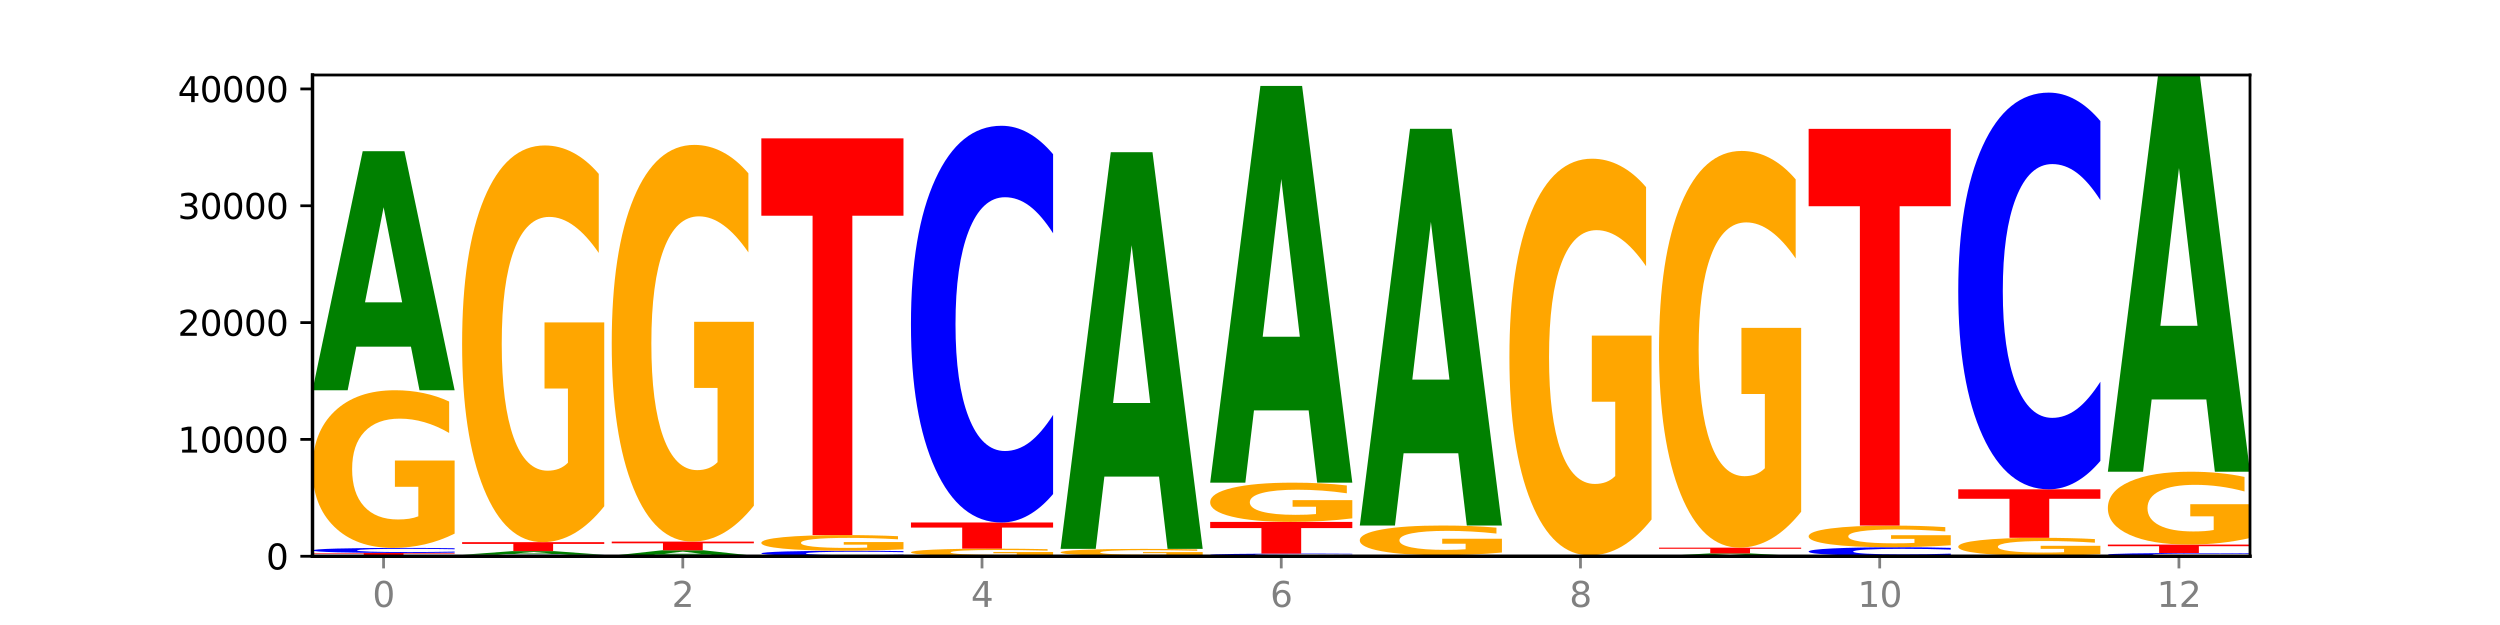 <?xml version="1.0" encoding="utf-8" standalone="no"?>
<!DOCTYPE svg PUBLIC "-//W3C//DTD SVG 1.1//EN"
  "http://www.w3.org/Graphics/SVG/1.1/DTD/svg11.dtd">
<svg xmlns:xlink="http://www.w3.org/1999/xlink" width="720pt" height="180pt" viewBox="0 0 720 180" xmlns="http://www.w3.org/2000/svg" version="1.1">
 <defs>
  <style type="text/css">*{stroke-linejoin: round; stroke-linecap: butt}</style>
 </defs>
 <g id="figure_1">
  <g id="patch_1">
   <path d="M 0 180 
L 720 180 
L 720 0 
L 0 0 
z
" style="fill: #ffffff"/>
  </g>
  <g id="axes_1">
   <g id="patch_2">
    <path d="M 90 160.2 
L 648 160.2 
L 648 21.6 
L 90 21.6 
z
" style="fill: #ffffff"/>
   </g>
   <g id="line2d_1">
    <path d="M 90 160.2 
L 648 160.2 
" clip-path="url(#pde6b32d6eb)" style="fill: none; stroke: #000000; stroke-width: 0.5; stroke-linecap: square"/>
   </g>
   <g id="patch_3">
    <path d="M 90 159.258 
L 130.934 159.258 
L 130.934 159.442 
L 116.208 159.442 
L 116.208 160.2 
L 104.755 160.2 
L 104.755 159.442 
L 90 159.442 
L 90 159.258 
z
" clip-path="url(#pde6b32d6eb)" style="fill: #ff0000"/>
   </g>
   <g id="patch_4">
    <path d="M 130.934 159.153 
Q 127.51 159.205 123.808 159.231 
Q 120.105 159.258 116.073 159.258 
Q 104.047 159.258 97.024 159.06 
Q 90 158.863 90 158.525 
Q 90 158.186 97.024 157.988 
Q 104.047 157.791 116.073 157.791 
Q 120.105 157.791 123.808 157.818 
Q 127.51 157.844 130.934 157.896 
L 130.934 158.188 
Q 127.479 158.119 124.127 158.087 
Q 120.776 158.055 117.073 158.055 
Q 110.431 158.055 106.625 158.18 
Q 102.83 158.305 102.83 158.525 
Q 102.83 158.744 106.625 158.869 
Q 110.431 158.994 117.073 158.994 
Q 120.776 158.994 124.127 158.962 
Q 127.479 158.929 130.934 158.86 
L 130.934 159.153 
z
" clip-path="url(#pde6b32d6eb)" style="fill: #0000ff"/>
   </g>
   <g id="patch_5">
    <path d="M 130.934 153.683 
Q 126.806 155.737 122.366 156.769 
Q 117.926 157.791 113.192 157.791 
Q 102.495 157.791 96.247 151.676 
Q 90 145.561 90 135.103 
Q 90 124.524 96.358 118.455 
Q 102.724 112.387 113.797 112.387 
Q 118.063 112.387 121.971 113.213 
Q 125.889 114.028 129.356 115.642 
L 129.356 124.692 
Q 125.779 122.62 122.237 121.597 
Q 118.696 120.566 115.137 120.566 
Q 108.55 120.566 104.981 124.336 
Q 101.412 128.097 101.412 135.103 
Q 101.412 142.044 104.853 145.833 
Q 108.293 149.612 114.623 149.612 
Q 116.348 149.612 117.825 149.397 
Q 119.302 149.172 120.476 148.703 
L 120.476 140.205 
L 113.733 140.205 
L 113.733 132.636 
L 130.934 132.636 
L 130.934 153.683 
z
" clip-path="url(#pde6b32d6eb)" style="fill: #ffa600"/>
   </g>
   <g id="patch_6">
    <path d="M 118.355 99.845 
L 102.613 99.845 
L 100.127 112.387 
L 90 112.387 
L 104.462 43.538 
L 116.472 43.538 
L 130.934 112.387 
L 120.816 112.387 
L 118.355 99.845 
z
M 105.123 87.067 
L 115.819 87.067 
L 110.48 59.681 
L 105.123 87.067 
z
" clip-path="url(#pde6b32d6eb)" style="fill: #008000"/>
   </g>
   <g id="patch_7">
    <path d="M 174.023 160.171 
Q 170.599 160.185 166.897 160.193 
Q 163.194 160.2 159.161 160.2 
Q 147.136 160.2 140.112 160.145 
Q 133.089 160.089 133.089 159.995 
Q 133.089 159.9 140.112 159.845 
Q 147.136 159.79 159.161 159.79 
Q 163.194 159.79 166.897 159.797 
Q 170.599 159.804 174.023 159.819 
L 174.023 159.901 
Q 170.568 159.881 167.216 159.872 
Q 163.864 159.863 160.162 159.863 
Q 153.52 159.863 149.714 159.898 
Q 145.919 159.933 145.919 159.995 
Q 145.919 160.056 149.714 160.091 
Q 153.52 160.126 160.162 160.126 
Q 163.864 160.126 167.216 160.117 
Q 170.568 160.108 174.023 160.089 
L 174.023 160.171 
z
" clip-path="url(#pde6b32d6eb)" style="fill: #0000ff"/>
   </g>
   <g id="patch_8">
    <path d="M 161.444 159.595 
L 145.701 159.595 
L 143.216 159.79 
L 133.089 159.79 
L 147.551 158.723 
L 159.561 158.723 
L 174.023 159.79 
L 163.905 159.79 
L 161.444 159.595 
z
M 148.212 159.397 
L 158.908 159.397 
L 153.569 158.973 
L 148.212 159.397 
z
" clip-path="url(#pde6b32d6eb)" style="fill: #008000"/>
   </g>
   <g id="patch_9">
    <path d="M 133.089 156.142 
L 174.023 156.142 
L 174.023 156.645 
L 159.296 156.645 
L 159.296 158.723 
L 147.844 158.723 
L 147.844 156.645 
L 133.089 156.645 
L 133.089 156.142 
z
" clip-path="url(#pde6b32d6eb)" style="fill: #ff0000"/>
   </g>
   <g id="patch_10">
    <path d="M 174.023 145.805 
Q 169.895 150.973 165.455 153.57 
Q 161.014 156.142 156.281 156.142 
Q 145.584 156.142 139.336 140.754 
Q 133.089 125.366 133.089 99.051 
Q 133.089 72.429 139.446 57.159 
Q 145.813 41.889 156.886 41.889 
Q 161.152 41.889 165.06 43.966 
Q 168.977 46.02 172.445 50.079 
L 172.445 72.854 
Q 168.867 67.638 165.326 65.066 
Q 161.785 62.469 158.226 62.469 
Q 151.639 62.469 148.07 71.957 
Q 144.501 81.421 144.501 99.051 
Q 144.501 116.516 147.941 126.051 
Q 151.382 135.562 157.712 135.562 
Q 159.437 135.562 160.914 135.019 
Q 162.391 134.453 163.565 133.273 
L 163.565 111.89 
L 156.822 111.89 
L 156.822 92.844 
L 174.023 92.844 
L 174.023 145.805 
z
" clip-path="url(#pde6b32d6eb)" style="fill: #ffa600"/>
   </g>
   <g id="patch_11">
    <path d="M 217.112 160.19 
Q 213.688 160.195 209.985 160.197 
Q 206.283 160.2 202.25 160.2 
Q 190.225 160.2 183.201 160.181 
Q 176.178 160.162 176.178 160.129 
Q 176.178 160.097 183.201 160.078 
Q 190.225 160.059 202.25 160.059 
Q 206.283 160.059 209.985 160.061 
Q 213.688 160.064 217.112 160.069 
L 217.112 160.097 
Q 213.657 160.09 210.305 160.087 
Q 206.953 160.084 203.251 160.084 
Q 196.609 160.084 192.803 160.096 
Q 189.008 160.108 189.008 160.129 
Q 189.008 160.15 192.803 160.163 
Q 196.609 160.175 203.251 160.175 
Q 206.953 160.175 210.305 160.171 
Q 213.657 160.168 217.112 160.162 
L 217.112 160.19 
z
" clip-path="url(#pde6b32d6eb)" style="fill: #0000ff"/>
   </g>
   <g id="patch_12">
    <path d="M 204.533 159.772 
L 188.79 159.772 
L 186.304 160.059 
L 176.178 160.059 
L 190.64 158.484 
L 202.65 158.484 
L 217.112 160.059 
L 206.993 160.059 
L 204.533 159.772 
z
M 191.301 159.48 
L 201.997 159.48 
L 196.657 158.853 
L 191.301 159.48 
z
" clip-path="url(#pde6b32d6eb)" style="fill: #008000"/>
   </g>
   <g id="patch_13">
    <path d="M 176.178 155.981 
L 217.112 155.981 
L 217.112 156.469 
L 202.385 156.469 
L 202.385 158.484 
L 190.933 158.484 
L 190.933 156.469 
L 176.178 156.469 
L 176.178 155.981 
z
" clip-path="url(#pde6b32d6eb)" style="fill: #ff0000"/>
   </g>
   <g id="patch_14">
    <path d="M 217.112 145.643 
Q 212.984 150.812 208.543 153.408 
Q 204.103 155.981 199.369 155.981 
Q 188.673 155.981 182.425 140.593 
Q 176.178 125.205 176.178 98.89 
Q 176.178 72.268 182.535 56.998 
Q 188.902 41.728 199.975 41.728 
Q 204.241 41.728 208.149 43.805 
Q 212.066 45.858 215.534 49.917 
L 215.534 72.692 
Q 211.956 67.477 208.415 64.904 
Q 204.874 62.308 201.314 62.308 
Q 194.727 62.308 191.159 71.796 
Q 187.59 81.26 187.59 98.89 
Q 187.59 116.354 191.03 125.889 
Q 194.471 135.4 200.801 135.4 
Q 202.525 135.4 204.002 134.858 
Q 205.479 134.291 206.654 133.111 
L 206.654 111.729 
L 199.911 111.729 
L 199.911 92.683 
L 217.112 92.683 
L 217.112 145.643 
z
" clip-path="url(#pde6b32d6eb)" style="fill: #ffa600"/>
   </g>
   <g id="patch_15">
    <path d="M 247.622 160.195 
L 231.879 160.195 
L 229.393 160.2 
L 219.266 160.2 
L 233.729 160.173 
L 245.739 160.173 
L 260.201 160.2 
L 250.082 160.2 
L 247.622 160.195 
z
M 234.39 160.19 
L 245.086 160.19 
L 239.746 160.179 
L 234.39 160.19 
z
" clip-path="url(#pde6b32d6eb)" style="fill: #008000"/>
   </g>
   <g id="patch_16">
    <path d="M 260.201 160.061 
Q 256.777 160.117 253.074 160.145 
Q 249.372 160.173 245.339 160.173 
Q 233.313 160.173 226.29 159.962 
Q 219.266 159.752 219.266 159.391 
Q 219.266 159.03 226.29 158.819 
Q 233.313 158.608 245.339 158.608 
Q 249.372 158.608 253.074 158.637 
Q 256.777 158.665 260.201 158.721 
L 260.201 159.033 
Q 256.746 158.959 253.394 158.925 
Q 250.042 158.89 246.339 158.89 
Q 239.697 158.89 235.892 159.024 
Q 232.096 159.157 232.096 159.391 
Q 232.096 159.625 235.892 159.758 
Q 239.697 159.891 246.339 159.891 
Q 250.042 159.891 253.394 159.857 
Q 256.746 159.822 260.201 159.749 
L 260.201 160.061 
z
" clip-path="url(#pde6b32d6eb)" style="fill: #0000ff"/>
   </g>
   <g id="patch_17">
    <path d="M 260.201 158.201 
Q 256.072 158.405 251.632 158.507 
Q 247.192 158.608 242.458 158.608 
Q 231.761 158.608 225.514 158.001 
Q 219.266 157.394 219.266 156.356 
Q 219.266 155.305 225.624 154.702 
Q 231.991 154.1 243.064 154.1 
Q 247.33 154.1 251.238 154.182 
Q 255.155 154.263 258.623 154.423 
L 258.623 155.322 
Q 255.045 155.116 251.504 155.014 
Q 247.963 154.912 244.403 154.912 
Q 237.816 154.912 234.248 155.286 
Q 230.679 155.66 230.679 156.356 
Q 230.679 157.045 234.119 157.421 
Q 237.559 157.796 243.889 157.796 
Q 245.614 157.796 247.091 157.775 
Q 248.568 157.753 249.742 157.706 
L 249.742 156.862 
L 243 156.862 
L 243 156.111 
L 260.201 156.111 
L 260.201 158.201 
z
" clip-path="url(#pde6b32d6eb)" style="fill: #ffa600"/>
   </g>
   <g id="patch_18">
    <path d="M 219.266 39.847 
L 260.201 39.847 
L 260.201 62.129 
L 245.474 62.129 
L 245.474 154.1 
L 234.022 154.1 
L 234.022 62.129 
L 219.266 62.129 
L 219.266 39.847 
z
" clip-path="url(#pde6b32d6eb)" style="fill: #ff0000"/>
   </g>
   <g id="patch_19">
    <path d="M 290.71 160.194 
L 274.968 160.194 
L 272.482 160.2 
L 262.355 160.2 
L 276.817 160.166 
L 288.827 160.166 
L 303.29 160.2 
L 293.171 160.2 
L 290.71 160.194 
z
M 277.479 160.188 
L 288.175 160.188 
L 282.835 160.174 
L 277.479 160.188 
z
" clip-path="url(#pde6b32d6eb)" style="fill: #008000"/>
   </g>
   <g id="patch_20">
    <path d="M 303.29 159.971 
Q 299.161 160.069 294.721 160.118 
Q 290.281 160.166 285.547 160.166 
Q 274.85 160.166 268.603 159.876 
Q 262.355 159.585 262.355 159.089 
Q 262.355 158.586 268.713 158.298 
Q 275.08 158.01 286.153 158.01 
Q 290.418 158.01 294.327 158.049 
Q 298.244 158.088 301.712 158.164 
L 301.712 158.594 
Q 298.134 158.496 294.593 158.447 
Q 291.051 158.398 287.492 158.398 
Q 280.905 158.398 277.336 158.577 
Q 273.768 158.756 273.768 159.089 
Q 273.768 159.418 277.208 159.598 
Q 280.648 159.778 286.978 159.778 
Q 288.703 159.778 290.18 159.768 
Q 291.657 159.757 292.831 159.735 
L 292.831 159.331 
L 286.088 159.331 
L 286.088 158.971 
L 303.29 158.971 
L 303.29 159.971 
z
" clip-path="url(#pde6b32d6eb)" style="fill: #ffa600"/>
   </g>
   <g id="patch_21">
    <path d="M 262.355 150.476 
L 303.29 150.476 
L 303.29 151.945 
L 288.563 151.945 
L 288.563 158.01 
L 277.111 158.01 
L 277.111 151.945 
L 262.355 151.945 
L 262.355 150.476 
z
" clip-path="url(#pde6b32d6eb)" style="fill: #ff0000"/>
   </g>
   <g id="patch_22">
    <path d="M 303.29 142.286 
Q 299.865 146.346 296.163 148.399 
Q 292.46 150.476 288.428 150.476 
Q 276.402 150.476 269.379 135.088 
Q 262.355 119.7 262.355 93.385 
Q 262.355 66.975 269.379 51.611 
Q 276.402 36.223 288.428 36.223 
Q 292.46 36.223 296.163 38.3 
Q 299.865 40.353 303.29 44.413 
L 303.29 67.188 
Q 299.835 61.807 296.483 59.305 
Q 293.131 56.803 289.428 56.803 
Q 282.786 56.803 278.981 66.551 
Q 275.185 76.274 275.185 93.385 
Q 275.185 110.425 278.981 120.172 
Q 282.786 129.896 289.428 129.896 
Q 293.131 129.896 296.483 127.394 
Q 299.835 124.869 303.29 119.488 
L 303.29 142.286 
z
" clip-path="url(#pde6b32d6eb)" style="fill: #0000ff"/>
   </g>
   <g id="patch_23">
    <path d="M 346.378 160.199 
Q 342.954 160.199 339.252 160.2 
Q 335.549 160.2 331.517 160.2 
Q 319.491 160.2 312.468 160.197 
Q 305.444 160.195 305.444 160.19 
Q 305.444 160.185 312.468 160.183 
Q 319.491 160.18 331.517 160.18 
Q 335.549 160.18 339.252 160.18 
Q 342.954 160.181 346.378 160.181 
L 346.378 160.185 
Q 342.923 160.184 339.571 160.184 
Q 336.22 160.183 332.517 160.183 
Q 325.875 160.183 322.069 160.185 
Q 318.274 160.187 318.274 160.19 
Q 318.274 160.193 322.069 160.195 
Q 325.875 160.196 332.517 160.196 
Q 336.22 160.196 339.571 160.196 
Q 342.923 160.195 346.378 160.195 
L 346.378 160.199 
z
" clip-path="url(#pde6b32d6eb)" style="fill: #0000ff"/>
   </g>
   <g id="patch_24">
    <path d="M 305.444 160.116 
L 346.378 160.116 
L 346.378 160.128 
L 331.652 160.128 
L 331.652 160.18 
L 320.199 160.18 
L 320.199 160.128 
L 305.444 160.128 
L 305.444 160.116 
z
" clip-path="url(#pde6b32d6eb)" style="fill: #ff0000"/>
   </g>
   <g id="patch_25">
    <path d="M 346.378 159.931 
Q 342.25 160.024 337.81 160.07 
Q 333.37 160.116 328.636 160.116 
Q 317.939 160.116 311.692 159.841 
Q 305.444 159.567 305.444 159.097 
Q 305.444 158.622 311.802 158.349 
Q 318.168 158.077 329.241 158.077 
Q 333.507 158.077 337.415 158.114 
Q 341.333 158.151 344.8 158.223 
L 344.8 158.629 
Q 341.223 158.536 337.681 158.49 
Q 334.14 158.444 330.581 158.444 
Q 323.994 158.444 320.425 158.613 
Q 316.856 158.782 316.856 159.097 
Q 316.856 159.409 320.297 159.579 
Q 323.737 159.749 330.067 159.749 
Q 331.792 159.749 333.269 159.739 
Q 334.746 159.729 335.92 159.708 
L 335.92 159.326 
L 329.177 159.326 
L 329.177 158.986 
L 346.378 158.986 
L 346.378 159.931 
z
" clip-path="url(#pde6b32d6eb)" style="fill: #ffa600"/>
   </g>
   <g id="patch_26">
    <path d="M 333.799 137.264 
L 318.057 137.264 
L 315.571 158.077 
L 305.444 158.077 
L 319.906 43.824 
L 331.916 43.824 
L 346.378 158.077 
L 336.26 158.077 
L 333.799 137.264 
z
M 320.567 116.058 
L 331.263 116.058 
L 325.924 70.612 
L 320.567 116.058 
z
" clip-path="url(#pde6b32d6eb)" style="fill: #008000"/>
   </g>
   <g id="patch_27">
    <path d="M 389.467 160.145 
Q 386.043 160.172 382.341 160.186 
Q 378.638 160.2 374.605 160.2 
Q 362.58 160.2 355.556 160.097 
Q 348.533 159.993 348.533 159.817 
Q 348.533 159.639 355.556 159.536 
Q 362.58 159.433 374.605 159.433 
Q 378.638 159.433 382.341 159.447 
Q 386.043 159.461 389.467 159.488 
L 389.467 159.641 
Q 386.012 159.605 382.66 159.588 
Q 379.308 159.571 375.606 159.571 
Q 368.964 159.571 365.158 159.636 
Q 361.363 159.702 361.363 159.817 
Q 361.363 159.931 365.158 159.997 
Q 368.964 160.062 375.606 160.062 
Q 379.308 160.062 382.66 160.045 
Q 386.012 160.028 389.467 159.992 
L 389.467 160.145 
z
" clip-path="url(#pde6b32d6eb)" style="fill: #0000ff"/>
   </g>
   <g id="patch_28">
    <path d="M 348.533 150.311 
L 389.467 150.311 
L 389.467 152.09 
L 374.74 152.09 
L 374.74 159.433 
L 363.288 159.433 
L 363.288 152.09 
L 348.533 152.09 
L 348.533 150.311 
z
" clip-path="url(#pde6b32d6eb)" style="fill: #ff0000"/>
   </g>
   <g id="patch_29">
    <path d="M 389.467 149.288 
Q 385.339 149.799 380.899 150.056 
Q 376.458 150.311 371.725 150.311 
Q 361.028 150.311 354.78 148.788 
Q 348.533 147.265 348.533 144.66 
Q 348.533 142.025 354.89 140.514 
Q 361.257 139.002 372.33 139.002 
Q 376.596 139.002 380.504 139.208 
Q 384.421 139.411 387.889 139.813 
L 387.889 142.067 
Q 384.311 141.551 380.77 141.296 
Q 377.229 141.039 373.67 141.039 
Q 367.083 141.039 363.514 141.978 
Q 359.945 142.915 359.945 144.66 
Q 359.945 146.389 363.386 147.333 
Q 366.826 148.274 373.156 148.274 
Q 374.881 148.274 376.358 148.22 
Q 377.835 148.164 379.009 148.047 
L 379.009 145.931 
L 372.266 145.931 
L 372.266 144.046 
L 389.467 144.046 
L 389.467 149.288 
z
" clip-path="url(#pde6b32d6eb)" style="fill: #ffa600"/>
   </g>
   <g id="patch_30">
    <path d="M 376.888 118.189 
L 361.145 118.189 
L 358.66 139.002 
L 348.533 139.002 
L 362.995 24.749 
L 375.005 24.749 
L 389.467 139.002 
L 379.349 139.002 
L 376.888 118.189 
z
M 363.656 96.984 
L 374.352 96.984 
L 369.013 51.537 
L 363.656 96.984 
z
" clip-path="url(#pde6b32d6eb)" style="fill: #008000"/>
   </g>
   <g id="patch_31">
    <path d="M 391.622 160.062 
L 432.556 160.062 
L 432.556 160.089 
L 417.829 160.089 
L 417.829 160.2 
L 406.377 160.2 
L 406.377 160.089 
L 391.622 160.089 
L 391.622 160.062 
z
" clip-path="url(#pde6b32d6eb)" style="fill: #ff0000"/>
   </g>
   <g id="patch_32">
    <path d="M 432.556 160.05 
Q 429.132 160.056 425.429 160.059 
Q 421.727 160.062 417.694 160.062 
Q 405.669 160.062 398.645 160.04 
Q 391.622 160.019 391.622 159.981 
Q 391.622 159.944 398.645 159.922 
Q 405.669 159.901 417.694 159.901 
Q 421.727 159.901 425.429 159.903 
Q 429.132 159.906 432.556 159.912 
L 432.556 159.944 
Q 429.101 159.937 425.749 159.933 
Q 422.397 159.93 418.695 159.93 
Q 412.053 159.93 408.247 159.943 
Q 404.452 159.957 404.452 159.981 
Q 404.452 160.005 408.247 160.019 
Q 412.053 160.033 418.695 160.033 
Q 422.397 160.033 425.749 160.029 
Q 429.101 160.026 432.556 160.018 
L 432.556 160.05 
z
" clip-path="url(#pde6b32d6eb)" style="fill: #0000ff"/>
   </g>
   <g id="patch_33">
    <path d="M 432.556 159.127 
Q 428.428 159.514 423.987 159.708 
Q 419.547 159.901 414.813 159.901 
Q 404.117 159.901 397.869 158.749 
Q 391.622 157.597 391.622 155.627 
Q 391.622 153.634 397.979 152.491 
Q 404.346 151.347 415.419 151.347 
Q 419.685 151.347 423.593 151.503 
Q 427.51 151.657 430.978 151.96 
L 430.978 153.665 
Q 427.4 153.275 423.859 153.082 
Q 420.318 152.888 416.758 152.888 
Q 410.171 152.888 406.603 153.598 
Q 403.034 154.307 403.034 155.627 
Q 403.034 156.934 406.474 157.648 
Q 409.915 158.36 416.245 158.36 
Q 417.969 158.36 419.446 158.319 
Q 420.923 158.277 422.098 158.188 
L 422.098 156.588 
L 415.355 156.588 
L 415.355 155.162 
L 432.556 155.162 
L 432.556 159.127 
z
" clip-path="url(#pde6b32d6eb)" style="fill: #ffa600"/>
   </g>
   <g id="patch_34">
    <path d="M 419.977 130.534 
L 404.234 130.534 
L 401.749 151.347 
L 391.622 151.347 
L 406.084 37.095 
L 418.094 37.095 
L 432.556 151.347 
L 422.437 151.347 
L 419.977 130.534 
z
M 406.745 109.329 
L 417.441 109.329 
L 412.101 63.883 
L 406.745 109.329 
z
" clip-path="url(#pde6b32d6eb)" style="fill: #008000"/>
   </g>
   <g id="patch_35">
    <path d="M 463.066 160.192 
L 447.323 160.192 
L 444.837 160.2 
L 434.71 160.2 
L 449.173 160.156 
L 461.183 160.156 
L 475.645 160.2 
L 465.526 160.2 
L 463.066 160.192 
z
M 449.834 160.184 
L 460.53 160.184 
L 455.19 160.167 
L 449.834 160.184 
z
" clip-path="url(#pde6b32d6eb)" style="fill: #008000"/>
   </g>
   <g id="patch_36">
    <path d="M 434.71 159.958 
L 475.645 159.958 
L 475.645 159.996 
L 460.918 159.996 
L 460.918 160.156 
L 449.466 160.156 
L 449.466 159.996 
L 434.71 159.996 
L 434.71 159.958 
z
" clip-path="url(#pde6b32d6eb)" style="fill: #ff0000"/>
   </g>
   <g id="patch_37">
    <path d="M 475.645 149.62 
Q 471.516 154.789 467.076 157.385 
Q 462.636 159.958 457.902 159.958 
Q 447.205 159.958 440.958 144.57 
Q 434.71 129.182 434.71 102.867 
Q 434.71 76.245 441.068 60.975 
Q 447.435 45.705 458.508 45.705 
Q 462.774 45.705 466.682 47.782 
Q 470.599 49.835 474.067 53.895 
L 474.067 76.67 
Q 470.489 71.454 466.948 68.881 
Q 463.407 66.285 459.847 66.285 
Q 453.26 66.285 449.692 75.773 
Q 446.123 85.237 446.123 102.867 
Q 446.123 120.332 449.563 129.866 
Q 453.003 139.378 459.333 139.378 
Q 461.058 139.378 462.535 138.835 
Q 464.012 138.268 465.186 137.088 
L 465.186 115.706 
L 458.444 115.706 
L 458.444 96.66 
L 475.645 96.66 
L 475.645 149.62 
z
" clip-path="url(#pde6b32d6eb)" style="fill: #ffa600"/>
   </g>
   <g id="patch_38">
    <path d="M 506.154 160.052 
L 490.412 160.052 
L 487.926 160.2 
L 477.799 160.2 
L 492.261 159.386 
L 504.271 159.386 
L 518.734 160.2 
L 508.615 160.2 
L 506.154 160.052 
z
M 492.923 159.901 
L 503.619 159.901 
L 498.279 159.577 
L 492.923 159.901 
z
" clip-path="url(#pde6b32d6eb)" style="fill: #008000"/>
   </g>
   <g id="patch_39">
    <path d="M 477.799 157.724 
L 518.734 157.724 
L 518.734 158.048 
L 504.007 158.048 
L 504.007 159.386 
L 492.555 159.386 
L 492.555 158.048 
L 477.799 158.048 
L 477.799 157.724 
z
" clip-path="url(#pde6b32d6eb)" style="fill: #ff0000"/>
   </g>
   <g id="patch_40">
    <path d="M 518.734 147.386 
Q 514.605 152.555 510.165 155.151 
Q 505.725 157.724 500.991 157.724 
Q 490.294 157.724 484.047 142.336 
Q 477.799 126.948 477.799 100.633 
Q 477.799 74.011 484.157 58.741 
Q 490.524 43.471 501.597 43.471 
Q 505.862 43.471 509.771 45.548 
Q 513.688 47.601 517.156 51.66 
L 517.156 74.435 
Q 513.578 69.22 510.037 66.647 
Q 506.495 64.051 502.936 64.051 
Q 496.349 64.051 492.78 73.539 
Q 489.212 83.003 489.212 100.633 
Q 489.212 118.097 492.652 127.632 
Q 496.092 137.143 502.422 137.143 
Q 504.147 137.143 505.624 136.601 
Q 507.101 136.034 508.275 134.854 
L 508.275 113.472 
L 501.532 113.472 
L 501.532 94.425 
L 518.734 94.425 
L 518.734 147.386 
z
" clip-path="url(#pde6b32d6eb)" style="fill: #ffa600"/>
   </g>
   <g id="patch_41">
    <path d="M 549.243 160.187 
L 533.501 160.187 
L 531.015 160.2 
L 520.888 160.2 
L 535.35 160.129 
L 547.36 160.129 
L 561.822 160.2 
L 551.704 160.2 
L 549.243 160.187 
z
M 536.011 160.174 
L 546.707 160.174 
L 541.368 160.146 
L 536.011 160.174 
z
" clip-path="url(#pde6b32d6eb)" style="fill: #008000"/>
   </g>
   <g id="patch_42">
    <path d="M 561.822 159.948 
Q 558.398 160.038 554.696 160.083 
Q 550.993 160.129 546.961 160.129 
Q 534.935 160.129 527.912 159.789 
Q 520.888 159.449 520.888 158.867 
Q 520.888 158.283 527.912 157.943 
Q 534.935 157.602 546.961 157.602 
Q 550.993 157.602 554.696 157.648 
Q 558.398 157.694 561.822 157.784 
L 561.822 158.287 
Q 558.367 158.168 555.015 158.113 
Q 551.664 158.058 547.961 158.058 
Q 541.319 158.058 537.513 158.273 
Q 533.718 158.488 533.718 158.867 
Q 533.718 159.244 537.513 159.459 
Q 541.319 159.674 547.961 159.674 
Q 551.664 159.674 555.015 159.619 
Q 558.367 159.563 561.822 159.444 
L 561.822 159.948 
z
" clip-path="url(#pde6b32d6eb)" style="fill: #0000ff"/>
   </g>
   <g id="patch_43">
    <path d="M 561.822 157.038 
Q 557.694 157.32 553.254 157.462 
Q 548.814 157.602 544.08 157.602 
Q 533.383 157.602 527.136 156.762 
Q 520.888 155.922 520.888 154.485 
Q 520.888 153.032 527.246 152.198 
Q 533.612 151.364 544.685 151.364 
Q 548.951 151.364 552.859 151.478 
Q 556.777 151.59 560.244 151.811 
L 560.244 153.055 
Q 556.667 152.77 553.125 152.63 
Q 549.584 152.488 546.025 152.488 
Q 539.438 152.488 535.869 153.006 
Q 532.3 153.523 532.3 154.485 
Q 532.3 155.439 535.741 155.959 
Q 539.181 156.479 545.511 156.479 
Q 547.236 156.479 548.713 156.449 
Q 550.19 156.418 551.364 156.354 
L 551.364 155.186 
L 544.621 155.186 
L 544.621 154.146 
L 561.822 154.146 
L 561.822 157.038 
z
" clip-path="url(#pde6b32d6eb)" style="fill: #ffa600"/>
   </g>
   <g id="patch_44">
    <path d="M 520.888 37.111 
L 561.822 37.111 
L 561.822 59.394 
L 547.096 59.394 
L 547.096 151.364 
L 535.643 151.364 
L 535.643 59.394 
L 520.888 59.394 
L 520.888 37.111 
z
" clip-path="url(#pde6b32d6eb)" style="fill: #ff0000"/>
   </g>
   <g id="patch_45">
    <path d="M 592.332 160.177 
L 576.589 160.177 
L 574.104 160.2 
L 563.977 160.2 
L 578.439 160.076 
L 590.449 160.076 
L 604.911 160.2 
L 594.793 160.2 
L 592.332 160.177 
z
M 579.1 160.154 
L 589.796 160.154 
L 584.457 160.105 
L 579.1 160.154 
z
" clip-path="url(#pde6b32d6eb)" style="fill: #008000"/>
   </g>
   <g id="patch_46">
    <path d="M 604.911 159.606 
Q 600.783 159.841 596.343 159.959 
Q 591.902 160.076 587.169 160.076 
Q 576.472 160.076 570.224 159.376 
Q 563.977 158.677 563.977 157.481 
Q 563.977 156.271 570.334 155.578 
Q 576.701 154.884 587.774 154.884 
Q 592.04 154.884 595.948 154.978 
Q 599.865 155.071 603.333 155.256 
L 603.333 156.291 
Q 599.755 156.054 596.214 155.937 
Q 592.673 155.819 589.114 155.819 
Q 582.527 155.819 578.958 156.25 
Q 575.389 156.68 575.389 157.481 
Q 575.389 158.275 578.83 158.708 
Q 582.27 159.14 588.6 159.14 
Q 590.325 159.14 591.802 159.116 
Q 593.279 159.09 594.453 159.036 
L 594.453 158.065 
L 587.71 158.065 
L 587.71 157.199 
L 604.911 157.199 
L 604.911 159.606 
z
" clip-path="url(#pde6b32d6eb)" style="fill: #ffa600"/>
   </g>
   <g id="patch_47">
    <path d="M 563.977 140.927 
L 604.911 140.927 
L 604.911 143.649 
L 590.184 143.649 
L 590.184 154.884 
L 578.732 154.884 
L 578.732 143.649 
L 563.977 143.649 
L 563.977 140.927 
z
" clip-path="url(#pde6b32d6eb)" style="fill: #ff0000"/>
   </g>
   <g id="patch_48">
    <path d="M 604.911 132.737 
Q 601.487 136.797 597.785 138.85 
Q 594.082 140.927 590.049 140.927 
Q 578.024 140.927 571 125.539 
Q 563.977 110.151 563.977 83.836 
Q 563.977 57.426 571 42.062 
Q 578.024 26.674 590.049 26.674 
Q 594.082 26.674 597.785 28.751 
Q 601.487 30.804 604.911 34.864 
L 604.911 57.639 
Q 601.456 52.258 598.104 49.756 
Q 594.752 47.254 591.05 47.254 
Q 584.408 47.254 580.602 57.001 
Q 576.807 66.725 576.807 83.836 
Q 576.807 100.876 580.602 110.623 
Q 584.408 120.347 591.05 120.347 
Q 594.752 120.347 598.104 117.845 
Q 601.456 115.32 604.911 109.939 
L 604.911 132.737 
z
" clip-path="url(#pde6b32d6eb)" style="fill: #0000ff"/>
   </g>
   <g id="patch_49">
    <path d="M 648 160.133 
Q 644.576 160.166 640.873 160.183 
Q 637.171 160.2 633.138 160.2 
Q 621.113 160.2 614.089 160.074 
Q 607.066 159.947 607.066 159.731 
Q 607.066 159.514 614.089 159.388 
Q 621.113 159.261 633.138 159.261 
Q 637.171 159.261 640.873 159.278 
Q 644.576 159.295 648 159.329 
L 648 159.516 
Q 644.545 159.471 641.193 159.451 
Q 637.841 159.43 634.139 159.43 
Q 627.497 159.43 623.691 159.51 
Q 619.896 159.59 619.896 159.731 
Q 619.896 159.871 623.691 159.951 
Q 627.497 160.031 634.139 160.031 
Q 637.841 160.031 641.193 160.01 
Q 644.545 159.99 648 159.945 
L 648 160.133 
z
" clip-path="url(#pde6b32d6eb)" style="fill: #0000ff"/>
   </g>
   <g id="patch_50">
    <path d="M 607.066 156.839 
L 648 156.839 
L 648 157.311 
L 633.273 157.311 
L 633.273 159.261 
L 621.821 159.261 
L 621.821 157.311 
L 607.066 157.311 
L 607.066 156.839 
z
" clip-path="url(#pde6b32d6eb)" style="fill: #ff0000"/>
   </g>
   <g id="patch_51">
    <path d="M 648 154.94 
Q 643.872 155.889 639.431 156.366 
Q 634.991 156.839 630.257 156.839 
Q 619.561 156.839 613.313 154.012 
Q 607.066 151.186 607.066 146.352 
Q 607.066 141.462 613.423 138.658 
Q 619.79 135.853 630.863 135.853 
Q 635.129 135.853 639.037 136.234 
Q 642.954 136.611 646.422 137.357 
L 646.422 141.54 
Q 642.844 140.582 639.303 140.11 
Q 635.762 139.633 632.202 139.633 
Q 625.615 139.633 622.047 141.376 
Q 618.478 143.114 618.478 146.352 
Q 618.478 149.56 621.918 151.311 
Q 625.359 153.058 631.689 153.058 
Q 633.413 153.058 634.89 152.959 
Q 636.367 152.855 637.542 152.638 
L 637.542 148.71 
L 630.799 148.71 
L 630.799 145.212 
L 648 145.212 
L 648 154.94 
z
" clip-path="url(#pde6b32d6eb)" style="fill: #ffa600"/>
   </g>
   <g id="patch_52">
    <path d="M 635.421 115.04 
L 619.678 115.04 
L 617.193 135.853 
L 607.066 135.853 
L 621.528 21.6 
L 633.538 21.6 
L 648 135.853 
L 637.881 135.853 
L 635.421 115.04 
z
M 622.189 93.834 
L 632.885 93.834 
L 627.545 48.388 
L 622.189 93.834 
z
" clip-path="url(#pde6b32d6eb)" style="fill: #008000"/>
   </g>
   <g id="matplotlib.axis_1">
    <g id="xtick_1">
     <g id="line2d_2">
      <defs>
       <path id="m03f27887d1" d="M 0 0 
L 0 3.5 
" style="stroke: #808080; stroke-width: 0.8"/>
      </defs>
      <g>
       <use xlink:href="#m03f27887d1" x="110.467" y="160.2" style="fill: #808080; stroke: #808080; stroke-width: 0.8"/>
      </g>
     </g>
     <g id="text_1">
      <!-- 0 -->
      <g style="fill: #808080" transform="translate(107.286 174.798) scale(0.1 -0.1)">
       <defs>
        <path id="DejaVuSans-30" d="M 2034 4250 
Q 1547 4250 1301 3770 
Q 1056 3291 1056 2328 
Q 1056 1369 1301 889 
Q 1547 409 2034 409 
Q 2525 409 2770 889 
Q 3016 1369 3016 2328 
Q 3016 3291 2770 3770 
Q 2525 4250 2034 4250 
z
M 2034 4750 
Q 2819 4750 3233 4129 
Q 3647 3509 3647 2328 
Q 3647 1150 3233 529 
Q 2819 -91 2034 -91 
Q 1250 -91 836 529 
Q 422 1150 422 2328 
Q 422 3509 836 4129 
Q 1250 4750 2034 4750 
z
" transform="scale(0.016)"/>
       </defs>
       <use xlink:href="#DejaVuSans-30"/>
      </g>
     </g>
    </g>
    <g id="xtick_2">
     <g id="line2d_3">
      <g>
       <use xlink:href="#m03f27887d1" x="196.645" y="160.2" style="fill: #808080; stroke: #808080; stroke-width: 0.8"/>
      </g>
     </g>
     <g id="text_2">
      <!-- 2 -->
      <g style="fill: #808080" transform="translate(193.464 174.798) scale(0.1 -0.1)">
       <defs>
        <path id="DejaVuSans-32" d="M 1228 531 
L 3431 531 
L 3431 0 
L 469 0 
L 469 531 
Q 828 903 1448 1529 
Q 2069 2156 2228 2338 
Q 2531 2678 2651 2914 
Q 2772 3150 2772 3378 
Q 2772 3750 2511 3984 
Q 2250 4219 1831 4219 
Q 1534 4219 1204 4116 
Q 875 4013 500 3803 
L 500 4441 
Q 881 4594 1212 4672 
Q 1544 4750 1819 4750 
Q 2544 4750 2975 4387 
Q 3406 4025 3406 3419 
Q 3406 3131 3298 2873 
Q 3191 2616 2906 2266 
Q 2828 2175 2409 1742 
Q 1991 1309 1228 531 
z
" transform="scale(0.016)"/>
       </defs>
       <use xlink:href="#DejaVuSans-32"/>
      </g>
     </g>
    </g>
    <g id="xtick_3">
     <g id="line2d_4">
      <g>
       <use xlink:href="#m03f27887d1" x="282.822" y="160.2" style="fill: #808080; stroke: #808080; stroke-width: 0.8"/>
      </g>
     </g>
     <g id="text_3">
      <!-- 4 -->
      <g style="fill: #808080" transform="translate(279.641 174.798) scale(0.1 -0.1)">
       <defs>
        <path id="DejaVuSans-34" d="M 2419 4116 
L 825 1625 
L 2419 1625 
L 2419 4116 
z
M 2253 4666 
L 3047 4666 
L 3047 1625 
L 3713 1625 
L 3713 1100 
L 3047 1100 
L 3047 0 
L 2419 0 
L 2419 1100 
L 313 1100 
L 313 1709 
L 2253 4666 
z
" transform="scale(0.016)"/>
       </defs>
       <use xlink:href="#DejaVuSans-34"/>
      </g>
     </g>
    </g>
    <g id="xtick_4">
     <g id="line2d_5">
      <g>
       <use xlink:href="#m03f27887d1" x="369" y="160.2" style="fill: #808080; stroke: #808080; stroke-width: 0.8"/>
      </g>
     </g>
     <g id="text_4">
      <!-- 6 -->
      <g style="fill: #808080" transform="translate(365.819 174.798) scale(0.1 -0.1)">
       <defs>
        <path id="DejaVuSans-36" d="M 2113 2584 
Q 1688 2584 1439 2293 
Q 1191 2003 1191 1497 
Q 1191 994 1439 701 
Q 1688 409 2113 409 
Q 2538 409 2786 701 
Q 3034 994 3034 1497 
Q 3034 2003 2786 2293 
Q 2538 2584 2113 2584 
z
M 3366 4563 
L 3366 3988 
Q 3128 4100 2886 4159 
Q 2644 4219 2406 4219 
Q 1781 4219 1451 3797 
Q 1122 3375 1075 2522 
Q 1259 2794 1537 2939 
Q 1816 3084 2150 3084 
Q 2853 3084 3261 2657 
Q 3669 2231 3669 1497 
Q 3669 778 3244 343 
Q 2819 -91 2113 -91 
Q 1303 -91 875 529 
Q 447 1150 447 2328 
Q 447 3434 972 4092 
Q 1497 4750 2381 4750 
Q 2619 4750 2861 4703 
Q 3103 4656 3366 4563 
z
" transform="scale(0.016)"/>
       </defs>
       <use xlink:href="#DejaVuSans-36"/>
      </g>
     </g>
    </g>
    <g id="xtick_5">
     <g id="line2d_6">
      <g>
       <use xlink:href="#m03f27887d1" x="455.178" y="160.2" style="fill: #808080; stroke: #808080; stroke-width: 0.8"/>
      </g>
     </g>
     <g id="text_5">
      <!-- 8 -->
      <g style="fill: #808080" transform="translate(451.996 174.798) scale(0.1 -0.1)">
       <defs>
        <path id="DejaVuSans-38" d="M 2034 2216 
Q 1584 2216 1326 1975 
Q 1069 1734 1069 1313 
Q 1069 891 1326 650 
Q 1584 409 2034 409 
Q 2484 409 2743 651 
Q 3003 894 3003 1313 
Q 3003 1734 2745 1975 
Q 2488 2216 2034 2216 
z
M 1403 2484 
Q 997 2584 770 2862 
Q 544 3141 544 3541 
Q 544 4100 942 4425 
Q 1341 4750 2034 4750 
Q 2731 4750 3128 4425 
Q 3525 4100 3525 3541 
Q 3525 3141 3298 2862 
Q 3072 2584 2669 2484 
Q 3125 2378 3379 2068 
Q 3634 1759 3634 1313 
Q 3634 634 3220 271 
Q 2806 -91 2034 -91 
Q 1263 -91 848 271 
Q 434 634 434 1313 
Q 434 1759 690 2068 
Q 947 2378 1403 2484 
z
M 1172 3481 
Q 1172 3119 1398 2916 
Q 1625 2713 2034 2713 
Q 2441 2713 2670 2916 
Q 2900 3119 2900 3481 
Q 2900 3844 2670 4047 
Q 2441 4250 2034 4250 
Q 1625 4250 1398 4047 
Q 1172 3844 1172 3481 
z
" transform="scale(0.016)"/>
       </defs>
       <use xlink:href="#DejaVuSans-38"/>
      </g>
     </g>
    </g>
    <g id="xtick_6">
     <g id="line2d_7">
      <g>
       <use xlink:href="#m03f27887d1" x="541.355" y="160.2" style="fill: #808080; stroke: #808080; stroke-width: 0.8"/>
      </g>
     </g>
     <g id="text_6">
      <!-- 10 -->
      <g style="fill: #808080" transform="translate(534.993 174.798) scale(0.1 -0.1)">
       <defs>
        <path id="DejaVuSans-31" d="M 794 531 
L 1825 531 
L 1825 4091 
L 703 3866 
L 703 4441 
L 1819 4666 
L 2450 4666 
L 2450 531 
L 3481 531 
L 3481 0 
L 794 0 
L 794 531 
z
" transform="scale(0.016)"/>
       </defs>
       <use xlink:href="#DejaVuSans-31"/>
       <use xlink:href="#DejaVuSans-30" x="63.623"/>
      </g>
     </g>
    </g>
    <g id="xtick_7">
     <g id="line2d_8">
      <g>
       <use xlink:href="#m03f27887d1" x="627.533" y="160.2" style="fill: #808080; stroke: #808080; stroke-width: 0.8"/>
      </g>
     </g>
     <g id="text_7">
      <!-- 12 -->
      <g style="fill: #808080" transform="translate(621.17 174.798) scale(0.1 -0.1)">
       <use xlink:href="#DejaVuSans-31"/>
       <use xlink:href="#DejaVuSans-32" x="63.623"/>
      </g>
     </g>
    </g>
   </g>
   <g id="matplotlib.axis_2">
    <g id="ytick_1">
     <g id="line2d_9">
      <defs>
       <path id="mcb420527a3" d="M 0 0 
L -3.5 0 
" style="stroke: #000000; stroke-width: 0.8"/>
      </defs>
      <g>
       <use xlink:href="#mcb420527a3" x="90" y="160.2" style="stroke: #000000; stroke-width: 0.8"/>
      </g>
     </g>
     <g id="text_8">
      <!-- 0 -->
      <g transform="translate(76.638 163.999) scale(0.1 -0.1)">
       <use xlink:href="#DejaVuSans-30"/>
      </g>
     </g>
    </g>
    <g id="ytick_2">
     <g id="line2d_10">
      <g>
       <use xlink:href="#mcb420527a3" x="90" y="126.553" style="stroke: #000000; stroke-width: 0.8"/>
      </g>
     </g>
     <g id="text_9">
      <!-- 10000 -->
      <g transform="translate(51.188 130.352) scale(0.1 -0.1)">
       <use xlink:href="#DejaVuSans-31"/>
       <use xlink:href="#DejaVuSans-30" x="63.623"/>
       <use xlink:href="#DejaVuSans-30" x="127.246"/>
       <use xlink:href="#DejaVuSans-30" x="190.869"/>
       <use xlink:href="#DejaVuSans-30" x="254.492"/>
      </g>
     </g>
    </g>
    <g id="ytick_3">
     <g id="line2d_11">
      <g>
       <use xlink:href="#mcb420527a3" x="90" y="92.905" style="stroke: #000000; stroke-width: 0.8"/>
      </g>
     </g>
     <g id="text_10">
      <!-- 20000 -->
      <g transform="translate(51.188 96.705) scale(0.1 -0.1)">
       <use xlink:href="#DejaVuSans-32"/>
       <use xlink:href="#DejaVuSans-30" x="63.623"/>
       <use xlink:href="#DejaVuSans-30" x="127.246"/>
       <use xlink:href="#DejaVuSans-30" x="190.869"/>
       <use xlink:href="#DejaVuSans-30" x="254.492"/>
      </g>
     </g>
    </g>
    <g id="ytick_4">
     <g id="line2d_12">
      <g>
       <use xlink:href="#mcb420527a3" x="90" y="59.258" style="stroke: #000000; stroke-width: 0.8"/>
      </g>
     </g>
     <g id="text_11">
      <!-- 30000 -->
      <g transform="translate(51.188 63.057) scale(0.1 -0.1)">
       <defs>
        <path id="DejaVuSans-33" d="M 2597 2516 
Q 3050 2419 3304 2112 
Q 3559 1806 3559 1356 
Q 3559 666 3084 287 
Q 2609 -91 1734 -91 
Q 1441 -91 1130 -33 
Q 819 25 488 141 
L 488 750 
Q 750 597 1062 519 
Q 1375 441 1716 441 
Q 2309 441 2620 675 
Q 2931 909 2931 1356 
Q 2931 1769 2642 2001 
Q 2353 2234 1838 2234 
L 1294 2234 
L 1294 2753 
L 1863 2753 
Q 2328 2753 2575 2939 
Q 2822 3125 2822 3475 
Q 2822 3834 2567 4026 
Q 2313 4219 1838 4219 
Q 1578 4219 1281 4162 
Q 984 4106 628 3988 
L 628 4550 
Q 988 4650 1302 4700 
Q 1616 4750 1894 4750 
Q 2613 4750 3031 4423 
Q 3450 4097 3450 3541 
Q 3450 3153 3228 2886 
Q 3006 2619 2597 2516 
z
" transform="scale(0.016)"/>
       </defs>
       <use xlink:href="#DejaVuSans-33"/>
       <use xlink:href="#DejaVuSans-30" x="63.623"/>
       <use xlink:href="#DejaVuSans-30" x="127.246"/>
       <use xlink:href="#DejaVuSans-30" x="190.869"/>
       <use xlink:href="#DejaVuSans-30" x="254.492"/>
      </g>
     </g>
    </g>
    <g id="ytick_5">
     <g id="line2d_13">
      <g>
       <use xlink:href="#mcb420527a3" x="90" y="25.611" style="stroke: #000000; stroke-width: 0.8"/>
      </g>
     </g>
     <g id="text_12">
      <!-- 40000 -->
      <g transform="translate(51.188 29.41) scale(0.1 -0.1)">
       <use xlink:href="#DejaVuSans-34"/>
       <use xlink:href="#DejaVuSans-30" x="63.623"/>
       <use xlink:href="#DejaVuSans-30" x="127.246"/>
       <use xlink:href="#DejaVuSans-30" x="190.869"/>
       <use xlink:href="#DejaVuSans-30" x="254.492"/>
      </g>
     </g>
    </g>
   </g>
   <g id="patch_53">
    <path d="M 90 160.2 
L 90 21.6 
" style="fill: none; stroke: #000000; stroke-linejoin: miter; stroke-linecap: square"/>
   </g>
   <g id="patch_54">
    <path d="M 648 160.2 
L 648 21.6 
" style="fill: none; stroke: #000000; stroke-width: 0.8; stroke-linejoin: miter; stroke-linecap: square"/>
   </g>
   <g id="patch_55">
    <path d="M 90 160.2 
L 648 160.2 
" style="fill: none; stroke: #000000; stroke-linejoin: miter; stroke-linecap: square"/>
   </g>
   <g id="patch_56">
    <path d="M 90 21.6 
L 648 21.6 
" style="fill: none; stroke: #000000; stroke-width: 0.8; stroke-linejoin: miter; stroke-linecap: square"/>
   </g>
  </g>
 </g>
 <defs>
  <clipPath id="pde6b32d6eb">
   <rect x="90" y="21.6" width="558" height="138.6"/>
  </clipPath>
 </defs>
</svg>

